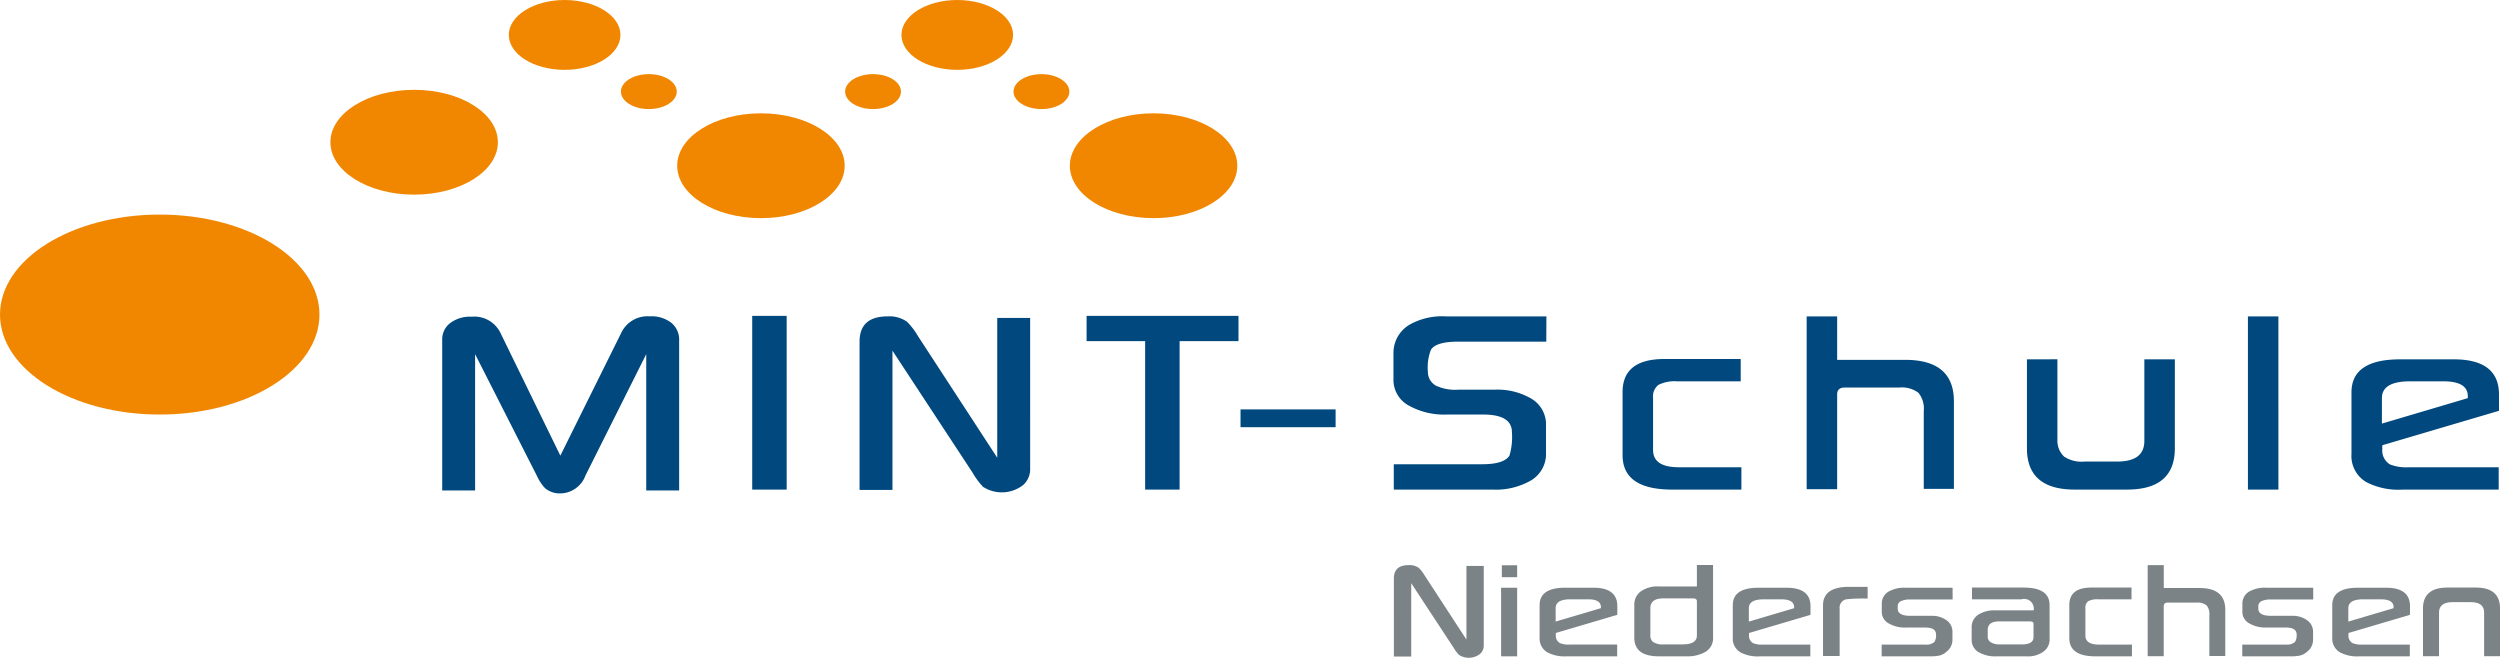 <svg xmlns="http://www.w3.org/2000/svg" width="204" height="53.678" viewBox="0 0 204 53.678">
  <g id="Gruppe_83" data-name="Gruppe 83" transform="translate(0 0)">
    <path id="Pfad_373" data-name="Pfad 373" d="M149.785,62.549h-7.759V64h7.759Zm-7.926-7.632H129.465v2.064h4.777V69.093h2.813V56.981h4.805Zm-17,.17h-2.685V66.492l-6.487-9.95a5.492,5.492,0,0,0-.876-1.145,2.458,2.458,0,0,0-1.583-.438q-2.289,0-2.289,2.063v12.1h2.685V57.758l6.544,9.964a6.179,6.179,0,0,0,.848,1.145,2.824,2.824,0,0,0,3.264-.141,1.712,1.712,0,0,0,.58-1.329Zm-19.868-.17H102.18V69.092h2.812ZM96.218,56.9A1.767,1.767,0,0,0,95.6,55.5a2.623,2.623,0,0,0-1.781-.544A2.372,2.372,0,0,0,91.5,56.288L86.523,66.323,81.632,56.3a2.366,2.366,0,0,0-2.346-1.314,2.679,2.679,0,0,0-1.767.53,1.665,1.665,0,0,0-.636,1.336v12.31h2.685V58.041l5.074,9.992a3.617,3.617,0,0,0,.636.947,1.886,1.886,0,0,0,1.272.424,2.221,2.221,0,0,0,2.021-1.455l4.961-9.907V69.163h2.685Z" transform="translate(-40.799 -29.142)" fill="#00487e"/>
    <path id="Pfad_374" data-name="Pfad 374" d="M332.6,105.672v-3.887q0-1.712-1.98-1.712h-2.308q-2,0-2,1.712v3.887h1.31v-3.552q0-.856,1.117-.856H330.2q1.1,0,1.1.856v3.552Zm-12.381-2.822v-1.095q0-.722,1.206-.722h1.444q1.043,0,1.042.64v.082Zm5.033-1.251q0-1.512-1.951-1.512H321q-2.092,0-2.092,1.422v2.651a1.3,1.3,0,0,0,.64,1.206,3.008,3.008,0,0,0,1.571.32h4.118v-.96h-3.872a1.883,1.883,0,0,1-.8-.119.691.691,0,0,1-.335-.64v-.186l5.018-1.481Zm-7.9-1.512h-3.812a2.6,2.6,0,0,0-1.281.246,1.133,1.133,0,0,0-.685,1v.752a1.061,1.061,0,0,0,.6.93,2.605,2.605,0,0,0,1.355.321h1.616q.856,0,.856.573a.974.974,0,0,1-.134.6.96.96,0,0,1-.737.216h-3.566v.96h3.916a3.717,3.717,0,0,0,.767-.059,1.26,1.26,0,0,0,.611-.321,1.213,1.213,0,0,0,.484-.945v-.685a1.122,1.122,0,0,0-.48-.931,1.968,1.968,0,0,0-1.225-.365h-1.712q-1.05,0-1.05-.581v-.231a.456.456,0,0,1,.32-.409,1.676,1.676,0,0,1,.7-.112h3.462Zm-13.506-1.846v7.431h1.31V101.6q0-.3.32-.3h2.353a1.171,1.171,0,0,1,.819.223,1.065,1.065,0,0,1,.231.782v3.35h1.3V101.89q0-1.779-2.092-1.779h-2.926V98.242Zm-1.281,6.485h-2.7q-1.1,0-1.1-.744v-2.226a.634.634,0,0,1,.231-.57,1.538,1.538,0,0,1,.8-.153h2.733v-.96h-3.276q-1.8,0-1.8,1.422v2.71q0,1.481,2.137,1.481h2.971Zm-8.949-.015h-1.876a1.311,1.311,0,0,1-.67-.16.508.508,0,0,1-.275-.465v-.551q0-.7.93-.7h2.5q.306,0,.306.186v1.08q0,.61-.916.61m2.226-3.216q0-1.421-2.122-1.422H289.51v.96h4.028a.79.79,0,0,1,1.005.9h-3.127A2.425,2.425,0,0,0,290,102.3a1.2,1.2,0,0,0-.517,1.042v.99a1.143,1.143,0,0,0,.581,1.02,2.677,2.677,0,0,0,1.43.335h2.5a2.14,2.14,0,0,0,1.351-.387,1.225,1.225,0,0,0,.5-1.013Zm-7.915-1.407h-3.812a2.594,2.594,0,0,0-1.28.246,1.133,1.133,0,0,0-.685,1v.752a1.061,1.061,0,0,0,.6.93,2.608,2.608,0,0,0,1.355.321h1.616q.856,0,.856.573a.974.974,0,0,1-.134.6.96.96,0,0,1-.737.216h-3.566v.96h3.916a3.72,3.72,0,0,0,.767-.059,1.258,1.258,0,0,0,.61-.321,1.212,1.212,0,0,0,.484-.945v-.685a1.122,1.122,0,0,0-.48-.931,1.968,1.968,0,0,0-1.225-.365h-1.713q-1.05,0-1.049-.581v-.231a.456.456,0,0,1,.32-.409,1.674,1.674,0,0,1,.7-.112h3.462Zm-6.931-.074h-1.519q-2.122,0-2.122,1.511v4.132h1.355v-3.872a.7.7,0,0,1,.521-.752,13.218,13.218,0,0,1,1.765-.06Zm-9.694,2.837v-1.095q0-.722,1.206-.722h1.445q1.042,0,1.042.64v.082Zm5.033-1.251q0-1.512-1.951-1.512h-2.3q-2.092,0-2.092,1.422v2.651a1.3,1.3,0,0,0,.64,1.206,3.008,3.008,0,0,0,1.571.32h4.117v-.96h-3.871a1.882,1.882,0,0,1-.8-.119.691.691,0,0,1-.335-.64v-.186l5.018-1.481Zm-10.416,3.112H264.33a1.4,1.4,0,0,1-.864-.216.713.713,0,0,1-.2-.581v-2.159q0-.8,1.065-.8h2.412q.32,0,.32.231v2.792q0,.729-1.146.729m1.146-6.477v1.75h-3.127a2.331,2.331,0,0,0-1.448.406,1.3,1.3,0,0,0-.533,1.091v2.68q0,1.526,2,1.526h2.308a2.9,2.9,0,0,0,1.5-.365,1.29,1.29,0,0,0,.618-1.206V98.234Zm-11.525,4.617v-1.095q0-.722,1.206-.722h1.445q1.042,0,1.042.64v.082Zm5.033-1.251q0-1.512-1.951-1.512h-2.3q-2.092,0-2.092,1.422v2.651a1.3,1.3,0,0,0,.641,1.206,3.007,3.007,0,0,0,1.571.32h4.117v-.96h-3.872a1.879,1.879,0,0,1-.8-.119.691.691,0,0,1-.335-.64v-.186l5.018-1.481Zm-9.426-2.368h1.251v-.975h-1.251Zm1.251.856h-1.31v5.6h1.31Zm-2.725-1.779h-1.415v6.009l-3.417-5.242a2.9,2.9,0,0,0-.462-.6,1.294,1.294,0,0,0-.834-.231q-1.207,0-1.206,1.087V105.7h1.415V99.716l3.447,5.249a3.278,3.278,0,0,0,.447.6,1.489,1.489,0,0,0,1.72-.075.9.9,0,0,0,.305-.7Z" transform="translate(-128.596 -52.128)" fill="#7c8386"/>
    <path id="Pfad_375" data-name="Pfad 375" d="M192.831,28.255c3.774,0,6.833-1.915,6.833-4.277S196.6,19.7,192.831,19.7,186,21.616,186,23.978s3.059,4.277,6.833,4.277" transform="translate(-98.7 -10.454)" fill="#f18700"/>
    <path id="Pfad_376" data-name="Pfad 376" d="M124.571,28.255c3.774,0,6.833-1.915,6.833-4.277s-3.059-4.277-6.833-4.277-6.833,1.915-6.833,4.277,3.059,4.277,6.833,4.277" transform="translate(-62.478 -10.454)" fill="#f18700"/>
    <path id="Pfad_377" data-name="Pfad 377" d="M93.016,5.7c2.516,0,4.555-1.277,4.555-2.851S95.532,0,93.016,0s-4.555,1.277-4.555,2.852S90.5,5.7,93.016,5.7" transform="translate(-46.942 0)" fill="#f18700"/>
    <path id="Pfad_378" data-name="Pfad 378" d="M64.277,24.169c3.773,0,6.833-1.915,6.833-4.277s-3.06-4.277-6.833-4.277-6.833,1.915-6.833,4.277,3.059,4.277,6.833,4.277" transform="translate(-30.483 -8.286)" fill="#f18700"/>
    <path id="Pfad_379" data-name="Pfad 379" d="M13.034,53.623c7.2,0,13.034-3.653,13.034-8.159s-5.835-8.159-13.034-8.159S0,40.958,0,45.464s5.835,8.159,13.034,8.159" transform="translate(0 -19.796)" fill="#f18700"/>
    <path id="Pfad_380" data-name="Pfad 380" d="M161.276,5.7c2.516,0,4.555-1.277,4.555-2.851S163.792,0,161.276,0s-4.555,1.277-4.555,2.852S158.76,5.7,161.276,5.7" transform="translate(-83.164 0)" fill="#f18700"/>
    <path id="Pfad_381" data-name="Pfad 381" d="M178.489,15.74c1.258,0,2.278-.638,2.278-1.426s-1.02-1.425-2.278-1.425-2.278.638-2.278,1.425,1.02,1.426,2.278,1.426" transform="translate(-93.507 -6.84)" fill="#f18700"/>
    <path id="Pfad_382" data-name="Pfad 382" d="M149.212,15.74c1.257,0,2.278-.638,2.278-1.426s-1.02-1.425-2.278-1.425-2.278.638-2.278,1.425,1.02,1.426,2.278,1.426" transform="translate(-77.971 -6.84)" fill="#f18700"/>
    <path id="Pfad_383" data-name="Pfad 383" d="M110.23,15.74c1.258,0,2.278-.638,2.278-1.426s-1.02-1.425-2.278-1.425-2.278.638-2.278,1.425,1.02,1.426,2.278,1.426" transform="translate(-57.285 -6.84)" fill="#f18700"/>
    <path id="Pfad_384" data-name="Pfad 384" d="M322.922,63.755V61.678q0-1.371,2.29-1.371h2.741q1.979,0,1.979,1.216v.155Zm9.554-2.374q0-2.87-3.7-2.869h-4.367q-3.971,0-3.971,2.7v5.031a2.466,2.466,0,0,0,1.215,2.289,5.709,5.709,0,0,0,2.982.608h7.816V67.317H325.1a3.583,3.583,0,0,1-1.512-.226,1.311,1.311,0,0,1-.636-1.216v-.353l9.525-2.812Zm-18-6.374h-2.488V69.14h2.488Zm-20.519,3.505v7.264q0,3.364,3.9,3.364h4.268q3.9,0,3.9-3.364V58.512h-2.488v6.657q0,1.682-2.205,1.682h-2.657a2.591,2.591,0,0,1-1.682-.4,1.769,1.769,0,0,1-.551-1.343v-6.6Zm-17.975-3.505v14.1h2.488V61.381q0-.565.608-.566h4.466a2.227,2.227,0,0,1,1.555.424,2.026,2.026,0,0,1,.438,1.484v6.36h2.459V61.932q0-3.378-3.972-3.378h-5.554V55.007Zm-5.325,12.31H265.54q-2.092,0-2.092-1.414V61.678a1.2,1.2,0,0,1,.438-1.081,2.923,2.923,0,0,1,1.526-.29H270.6V58.484H264.38q-3.42,0-3.42,2.7v5.145q0,2.813,4.056,2.812h5.639Zm-15.911-12.31h-8.2a5.429,5.429,0,0,0-2.869.622,2.67,2.67,0,0,0-1.413,2.36v2.2a2.375,2.375,0,0,0,1.3,2.12,5.872,5.872,0,0,0,3.039.707h2.982q2.346,0,2.346,1.441a5.318,5.318,0,0,1-.2,1.908q-.438.707-2.233.707h-7.208V69.14h8.042a5.75,5.75,0,0,0,3.208-.777,2.518,2.518,0,0,0,1.173-2.233V63.9a2.437,2.437,0,0,0-1.145-2.148,5.425,5.425,0,0,0-3.053-.763h-2.982a3.7,3.7,0,0,1-1.795-.325,1.279,1.279,0,0,1-.665-1.145,3.953,3.953,0,0,1,.254-1.8q.438-.65,2.2-.65h7.208Z" transform="translate(-128.558 -29.19)" fill="#00487e"/>
  </g>
</svg>
